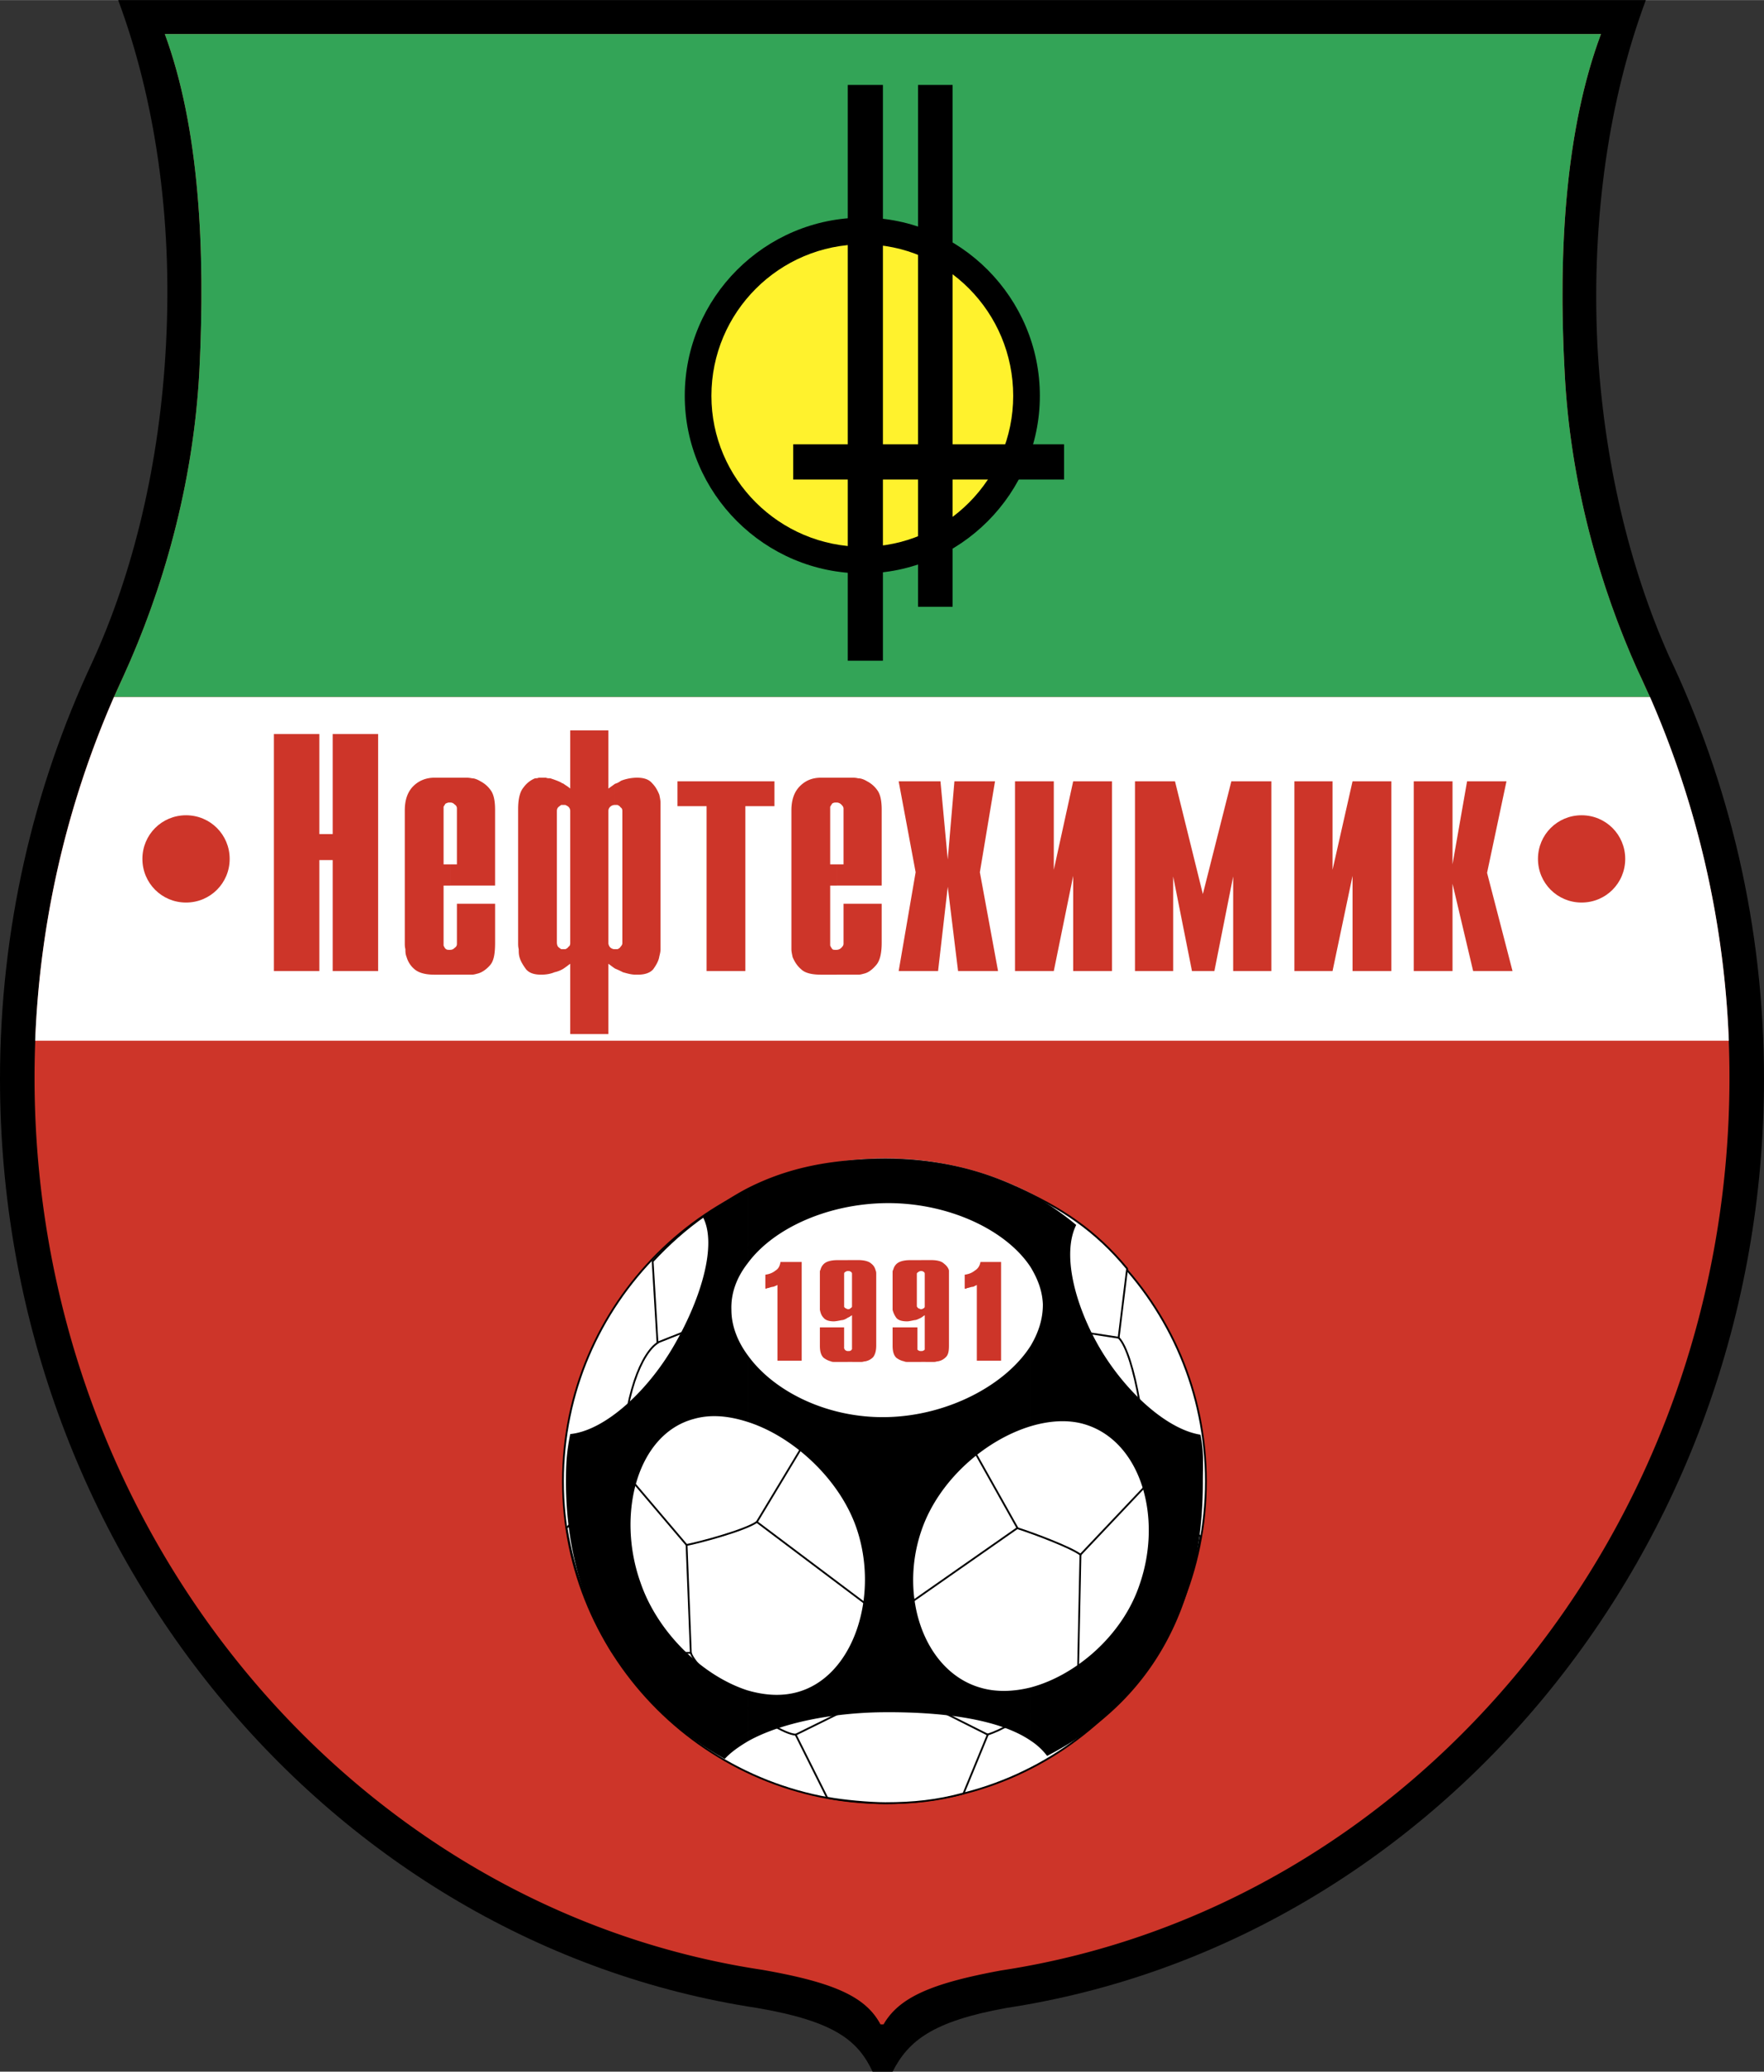 <svg xmlns="http://www.w3.org/2000/svg" width="2129" height="2500" viewBox="0 0 180.665 212.131"><rect x="0" y="0" width="180.665" height="212.131" fill="#333333" stroke="none"/><path d="M103.024 205.614c43.756-6.64 77.641-46.857 77.641-95.142 0-15.578-3.537-30.288-9.742-43.32-4.034-9.061-6.704-20.046-7.324-31.9-.622-13.033 1.24-25.259 4.964-35.251H12.103c3.724 9.993 5.585 22.157 4.902 35.19-.621 12.226-3.351 23.46-7.571 32.644C3.414 80.682 0 95.205 0 110.472c0 48.285 33.824 88.501 77.579 95.142 7.944 1.366 10.303 3.353 11.792 6.518h2.047c1.614-3.166 4.097-5.153 11.606-6.518z"/><path d="M102.529 201.766c42.077-6.393 74.599-44.996 74.599-91.418a96.894 96.894 0 0 0-9.371-41.644c-3.911-8.689-6.952-19.24-7.511-30.66-.681-12.536.125-24.95 3.724-34.568H16.881c3.538 9.619 4.159 22.032 3.538 34.506-.621 11.73-3.786 22.529-7.82 31.342-5.772 12.351-9.061 26.314-9.061 41.023 0 46.362 32.521 85.025 74.538 91.357 7.448 1.303 10.613 2.792 12.103 5.586h.311c1.612-2.793 4.963-4.22 12.039-5.524z" fill="#cd3529"/><path d="M168.997 71.373c-.434-.869-.806-1.8-1.24-2.668-3.911-8.689-6.952-19.24-7.511-30.66-.681-12.536.125-24.95 3.724-34.568H16.881c3.538 9.619 4.159 22.032 3.538 34.506-.621 11.73-3.786 22.529-7.82 31.342-.311.683-.621 1.365-.93 2.048h157.328z" fill="#33a457"/><path d="M177.065 106.562a97.294 97.294 0 0 0-8.068-35.19H11.668a97.32 97.32 0 0 0-8.068 35.19h173.465z" fill="#fff"/><path d="M85.709 99.797v-2.544a.669.669 0 0 0 .435-.187c.124-.124.248-.249.248-.434v-4.097h3.91v3.973c0 1.117-.186 1.862-.558 2.296-.372.435-.745.744-1.179.869-.248.062-.435.124-.621.124h-2.235zm0-9.124v-2.172h.683v-5.709c0-.186-.124-.311-.248-.434a.669.669 0 0 0-.435-.187v-2.544h1.614c.124 0 .31 0 .559.062.311 0 .62.124.931.31a2.93 2.93 0 0 1 1.055.931c.311.434.434 1.117.434 1.985v7.758h-4.593zm8.068-1.364l-1.738-9.31h4.282l.745 8.006.683-8.006h4.158l-1.552 9.31 1.862 10.116h-4.095l-1.055-8.626-.992 8.626H92.04l1.737-10.116zm10.178-9.31h3.973v9.061l1.985-9.061h3.973v19.425h-3.973v-9.743l-1.985 9.743h-3.973V79.999zm22.157 0h4.096v19.425h-3.91v-9.682l-1.923 9.682h-2.296l-1.925-9.682v9.682h-3.911V79.999h4.098l2.853 11.544 2.918-11.544zm6.455 0h3.909v9.061l2.048-9.061h3.972v19.425h-3.972v-9.743l-2.048 9.743h-3.909V79.999zm12.226 0h3.971v8.502l1.491-8.502h4.034l-1.987 9.371 2.607 10.054h-4.034l-2.111-8.937v8.937h-3.971V79.999zm-59.084-.372v2.544h-.124c-.187 0-.311.062-.373.124-.062.125-.124.186-.186.311v5.896h.682v2.172h-.682v6.145c.062.125.124.249.186.311.062.125.186.125.373.125h.124v2.544h-1.614c-.993 0-1.675-.187-2.048-.559-.435-.373-.683-.808-.869-1.242-.062-.31-.124-.558-.124-.806V82.979c0-1.118.31-1.924.869-2.483.559-.559 1.241-.869 2.172-.869h1.614zM62.994 99.176v-1.985h.249c.124-.062.248-.125.31-.249.125-.125.187-.249.187-.372V83.04c0-.186-.062-.31-.187-.373-.062-.124-.186-.187-.31-.248h-.125-.124v-2.172c.249-.063.434-.186.621-.311a4.667 4.667 0 0 1 1.613-.31c.745 0 1.241.187 1.552.558.372.374.559.746.744 1.18.062.311.125.559.125.869v14.958c0 .248-.062.496-.125.745-.062.435-.31.869-.62 1.303-.311.372-.869.559-1.552.559h-.249c-.435 0-.869-.124-1.303-.249a10.08 10.08 0 0 0-.806-.373zm9.372-16.632h-2.979v-2.545h9.93v2.545h-2.979v16.88h-3.972v-16.88zm-9.372-2.296v2.172h-.062a.669.669 0 0 0-.435.186.564.564 0 0 0-.186.434v13.53c0 .124.062.31.186.435a.674.674 0 0 0 .435.186h.062v1.985c-.187-.123-.435-.311-.683-.497v7.2h-3.91v-7.2c-.248.186-.497.374-.683.497v-1.985h.186c.125-.062.249-.125.311-.249.124-.062.186-.186.186-.372V83.04a.563.563 0 0 0-.186-.434c-.062-.062-.186-.125-.311-.186h-.124-.062v-2.172c.248.186.497.311.683.496v-5.958h3.91v5.958c.249-.186.435-.311.683-.496zm-5.275 0v2.172h-.124-.125c-.062.061-.186.124-.31.248-.062.062-.125.187-.125.373v13.468c0 .186.062.372.125.434.124.124.248.186.31.249h.249v1.985a2.89 2.89 0 0 1-.931.372c-.434.187-.931.249-1.365.249-.745 0-1.241-.187-1.552-.559-.31-.435-.558-.808-.682-1.303-.062-.249-.062-.497-.062-.745-.062-.249-.062-.434-.062-.621V82.854c0-1.056.187-1.8.559-2.235a2.707 2.707 0 0 1 1.179-.93c.124 0 .248 0 .372-.062h.746c.124.062.248.062.435.062.373.124.744.247 1.117.434.059.062.122.062.246.125zM46.113 99.797v-2.544a.561.561 0 0 0 .435-.187c.186-.124.249-.249.249-.434v-4.097h3.91v3.973c0 1.117-.124 1.862-.497 2.296-.372.435-.807.744-1.241.869-.249.062-.435.124-.622.124h-2.234zm0-9.124v-2.172h.683v-5.709c0-.186-.062-.311-.249-.434a.561.561 0 0 0-.435-.187v-2.544h1.676c.062 0 .248 0 .558.062.249 0 .559.124.869.31a2.93 2.93 0 0 1 1.055.931c.311.434.435 1.117.435 1.985v7.758h-4.592zm-18.06-15.515h4.654V85.4h1.366V75.158h4.654v24.267h-4.654V88.067h-1.366v11.357h-4.654V75.158zm18.06 4.469v2.544h-.124c-.124 0-.249.062-.373.124-.062.125-.124.186-.186.311v5.896h.682v2.172h-.682v6.145c.062.125.124.249.186.311.124.125.249.125.373.125h.124v2.544H44.5c-.931 0-1.614-.187-2.048-.559a2.534 2.534 0 0 1-.807-1.242c-.125-.31-.125-.558-.125-.806-.062-.249-.062-.434-.062-.621V82.979c0-1.118.311-1.924.869-2.483.558-.559 1.303-.869 2.172-.869h1.614z" fill="#cd3529"/><path d="M88.377 58.711c9.93 0 18.123-8.192 18.123-18.185 0-10.054-8.192-18.247-18.123-18.247-10.054 0-18.246 8.192-18.246 18.247 0 9.993 8.192 18.185 18.246 18.185z"/><path d="M88.377 55.981c8.503 0 15.392-6.951 15.392-15.454 0-8.564-6.889-15.516-15.392-15.516-8.565 0-15.516 6.952-15.516 15.516.001 8.503 6.951 15.454 15.516 15.454z" fill="#fff22d"/><path d="M86.826 8.689h3.6v58.959h-3.6zM94.025 8.689h3.538v53.436h-3.538z"/><path d="M81.24 45.492h27.741v3.6H81.24z"/><g><path d="M57.78 151.558c0-18.122 14.709-32.955 32.894-32.955 18.186 0 32.833 14.833 32.833 32.955 0 18.309-14.647 33.018-32.833 33.018-18.185 0-32.894-14.71-32.894-33.018z" fill="#929496"/><path d="M90.674 184.636c18.123 0 32.833-14.77 32.833-32.955s-14.71-32.955-32.833-32.955c-18.185 0-33.018 14.771-33.018 32.955 0 18.185 14.833 32.955 33.018 32.955z" fill="#fff" stroke="#000" stroke-width=".186" stroke-linecap="round" stroke-linejoin="round"/><path fill="#fff" stroke="#000" stroke-width=".186" stroke-linecap="round" stroke-linejoin="round" d="M83.537 145.847h14.709l5.958 10.613-13.406 9.372-13.282-9.991zM78.51 121.147l1.365 1.676-8.937 13.219-3.599 1.428-.497-8.317c3.289-3.538 7.013-6.269 11.668-8.006zM115.437 129.897l-.869 7.076-4.034-.621-8.129-13.468 1.613-1.303c4.654 2.049 8.191 4.407 11.419 8.316zM118.105 169.743l-7.696 1.365.249-11.917 6.64-7.013 5.649 5.151c-.746 4.468-2.484 8.751-4.842 12.414zM84.716 184.079l-3.227-6.455 9.93-4.903 9.745 4.903-2.482 6.02c-2.731.744-5.152.992-8.007.992-1.614 0-4.345-.248-5.959-.557zM58.029 156.46l5.647-6.082 6.641 7.819.435 11.047h-7.944l-.124-.125c-2.358-3.908-3.91-8.066-4.655-12.659z"/><path d="M67.4 137.47c-1.613.992-3.6 5.275-3.724 12.909M77.516 155.841c-1.241.869-5.896 2.109-7.199 2.357M104.142 156.46c1.923.621 5.523 1.986 6.516 2.73M70.752 169.245c.621 1.986 8.502 8.255 10.737 8.379M114.568 136.973c1.615 1.614 3.103 10.427 2.73 15.206M110.409 171.107c-1.24 1.614-6.392 5.648-9.308 6.517" fill="none" stroke="#000" stroke-width=".186" stroke-linecap="round" stroke-linejoin="round"/><path d="M107.244 179.797c10.613-5.461 15.95-15.145 15.95-27.991 0-1.985.125-3.041-.247-4.902-3.538-.559-7.882-4.593-10.488-9.186-2.484-4.408-3.663-9.434-2.235-12.289a28.117 28.117 0 0 0-4.655-3.165v7.51c.744 1.242 1.179 2.42 1.24 3.786 0 1.489-.434 2.855-1.24 4.22v8.255c1.862-.559 3.724-.684 5.337-.248 5.896 1.613 8.254 9.557 5.772 16.569-1.738 5.09-6.455 9.186-11.109 10.427v5.461a6.743 6.743 0 0 1 1.675 1.553zm-1.675-57.533c-4.468-2.42-9.31-3.599-14.957-3.599-5.4 0-9.869.869-14.026 2.979v7.695c2.606-3.538 8.068-6.021 13.964-6.144 6.393-.125 12.474 2.668 15.02 6.578v-7.509h-.001zm-28.983 56.042c3.414-1.924 8.75-2.916 13.715-2.979 5.896-.063 11.916.621 15.268 2.917v-5.461c-1.737.434-3.477.496-5.027.062-5.772-1.551-8.565-9.246-6.145-16.198 1.739-5.027 6.455-9.186 11.172-10.612v-8.255c-2.545 4.034-8.503 7.199-14.771 7.324-6.02.125-11.543-2.607-14.212-6.332v6.828c4.654 1.489 9.371 5.834 11.109 10.799 2.421 6.951-.248 15.33-6.082 16.881-1.613.434-3.29.311-5.027-.186v5.212zm0-56.662c-1.552.806-3.041 1.799-4.593 2.979 1.489 2.854-.249 8.377-2.793 12.847-2.668 4.778-7.137 8.999-10.799 9.371-.372 1.925-.435 2.917-.435 4.965 0 12.476 6.145 22.653 16.26 28.301.621-.682 1.428-1.241 2.359-1.8v-5.212c-4.655-1.49-9.247-5.958-10.985-11.048-2.482-6.95-.373-15.205 5.461-16.756 1.738-.498 3.6-.311 5.524.31v-6.828c-1.055-1.426-1.676-3.039-1.676-4.653-.062-1.738.559-3.351 1.676-4.779v-7.697z"/><path d="M94.336 139.455v-1.117c.123 0 .186 0 .248-.062.062 0 .125-.063.125-.125v-.063-3.414c-.125.062-.25.186-.373.248v-.869c.123 0 .186-.062.311-.124.062-.063.062-.125.062-.187v-3.29c0-.062 0-.124-.062-.185a.475.475 0 0 0-.311-.126v-1.117h.992c.683 0 1.118.125 1.366.374.249.186.435.434.496.683V137.776c0 .559-.062.932-.31 1.18s-.496.372-.806.435c-.125 0-.249.062-.374.062H94.336v.002zm5.709-7.882c-.125.063-.247.126-.372.187-.188 0-.312.062-.559.125-.063 0-.125 0-.125.062h-.185v-1.426c.434-.063.744-.187 1.054-.435.311-.188.496-.497.559-.87h2.111v10.116h-2.484v-7.759zm-5.709-2.545v1.117a.475.475 0 0 0-.311.126c-.124.062-.124.123-.124.185v3.29c0 .062.062.124.124.187.062.062.187.062.249.124h.062v.869c-.248.125-.497.249-.683.249-.311.062-.559.124-.745.124-.559 0-.931-.124-1.117-.373a2.334 2.334 0 0 1-.373-.806v-.249V130.769v-.125-.123-.248c0-.063 0-.187.062-.25.062-.248.186-.496.435-.682.248-.187.682-.311 1.303-.311h1.118v-.002zm0 9.31v1.117H92.97c-.124 0-.249 0-.373-.062a1.936 1.936 0 0 1-.806-.373c-.248-.25-.373-.621-.373-1.242v-1.862h2.544V138.151c0 .062.062.125.125.125.062.062.125.062.249.062zm-7.51 1.117v-1.117h.062c.124 0 .187 0 .248-.062.062 0 .062-.063.124-.125v-.063-3.414c-.124.062-.248.186-.435.248v-.869h.062c.124 0 .187-.062.248-.124.124-.063.124-.125.124-.187v-3.29c0-.062 0-.124-.062-.185a.472.472 0 0 0-.311-.126h-.062v-1.117h1.056c.62 0 1.117.125 1.366.374.248.186.372.434.434.683.062.124.062.248.062.372V137.776c0 .559-.124.932-.311 1.18a1.492 1.492 0 0 1-.807.435c-.125 0-.249.062-.373.062H86.826zm-7.199-7.882c-.125.063-.249.126-.435.187-.125 0-.311.062-.497.125-.062 0-.124 0-.186.062h-.124v-1.426c.434-.063.745-.187 1.055-.435.311-.188.435-.497.496-.87h2.172v10.116h-2.482v-7.759h.001zm7.199-2.545v1.117c-.124 0-.186.063-.31.126-.062.062-.062.123-.062.185v3.29c0 .062 0 .124.124.187.062.062.124.062.248.124v.869c-.186.125-.434.249-.621.249-.31.062-.62.124-.807.124-.496 0-.869-.124-1.055-.373-.249-.248-.311-.558-.373-.806v-.249V130.769v-.125-.123-.248c0-.063 0-.187.062-.25a1.18 1.18 0 0 1 .435-.682c.248-.187.683-.311 1.303-.311h1.056v-.002zm0 9.31v1.117h-1.365c-.125 0-.249 0-.373-.062a2.111 2.111 0 0 1-.745-.373c-.249-.25-.373-.621-.373-1.242v-1.862h2.482v2.172l.062.063c0 .062.062.125.124.125.064.062.126.062.188.062z" fill="#cd3529"/></g><path d="M19.053 92.412c2.483 0 4.469-1.987 4.469-4.469s-1.986-4.468-4.469-4.468c-2.482 0-4.468 1.986-4.468 4.468s1.986 4.469 4.468 4.469zM161.983 92.412c2.484 0 4.468-1.987 4.468-4.469s-1.984-4.468-4.468-4.468c-2.481 0-4.468 1.986-4.468 4.468s1.987 4.469 4.468 4.469z" fill="#cd3529"/></svg>